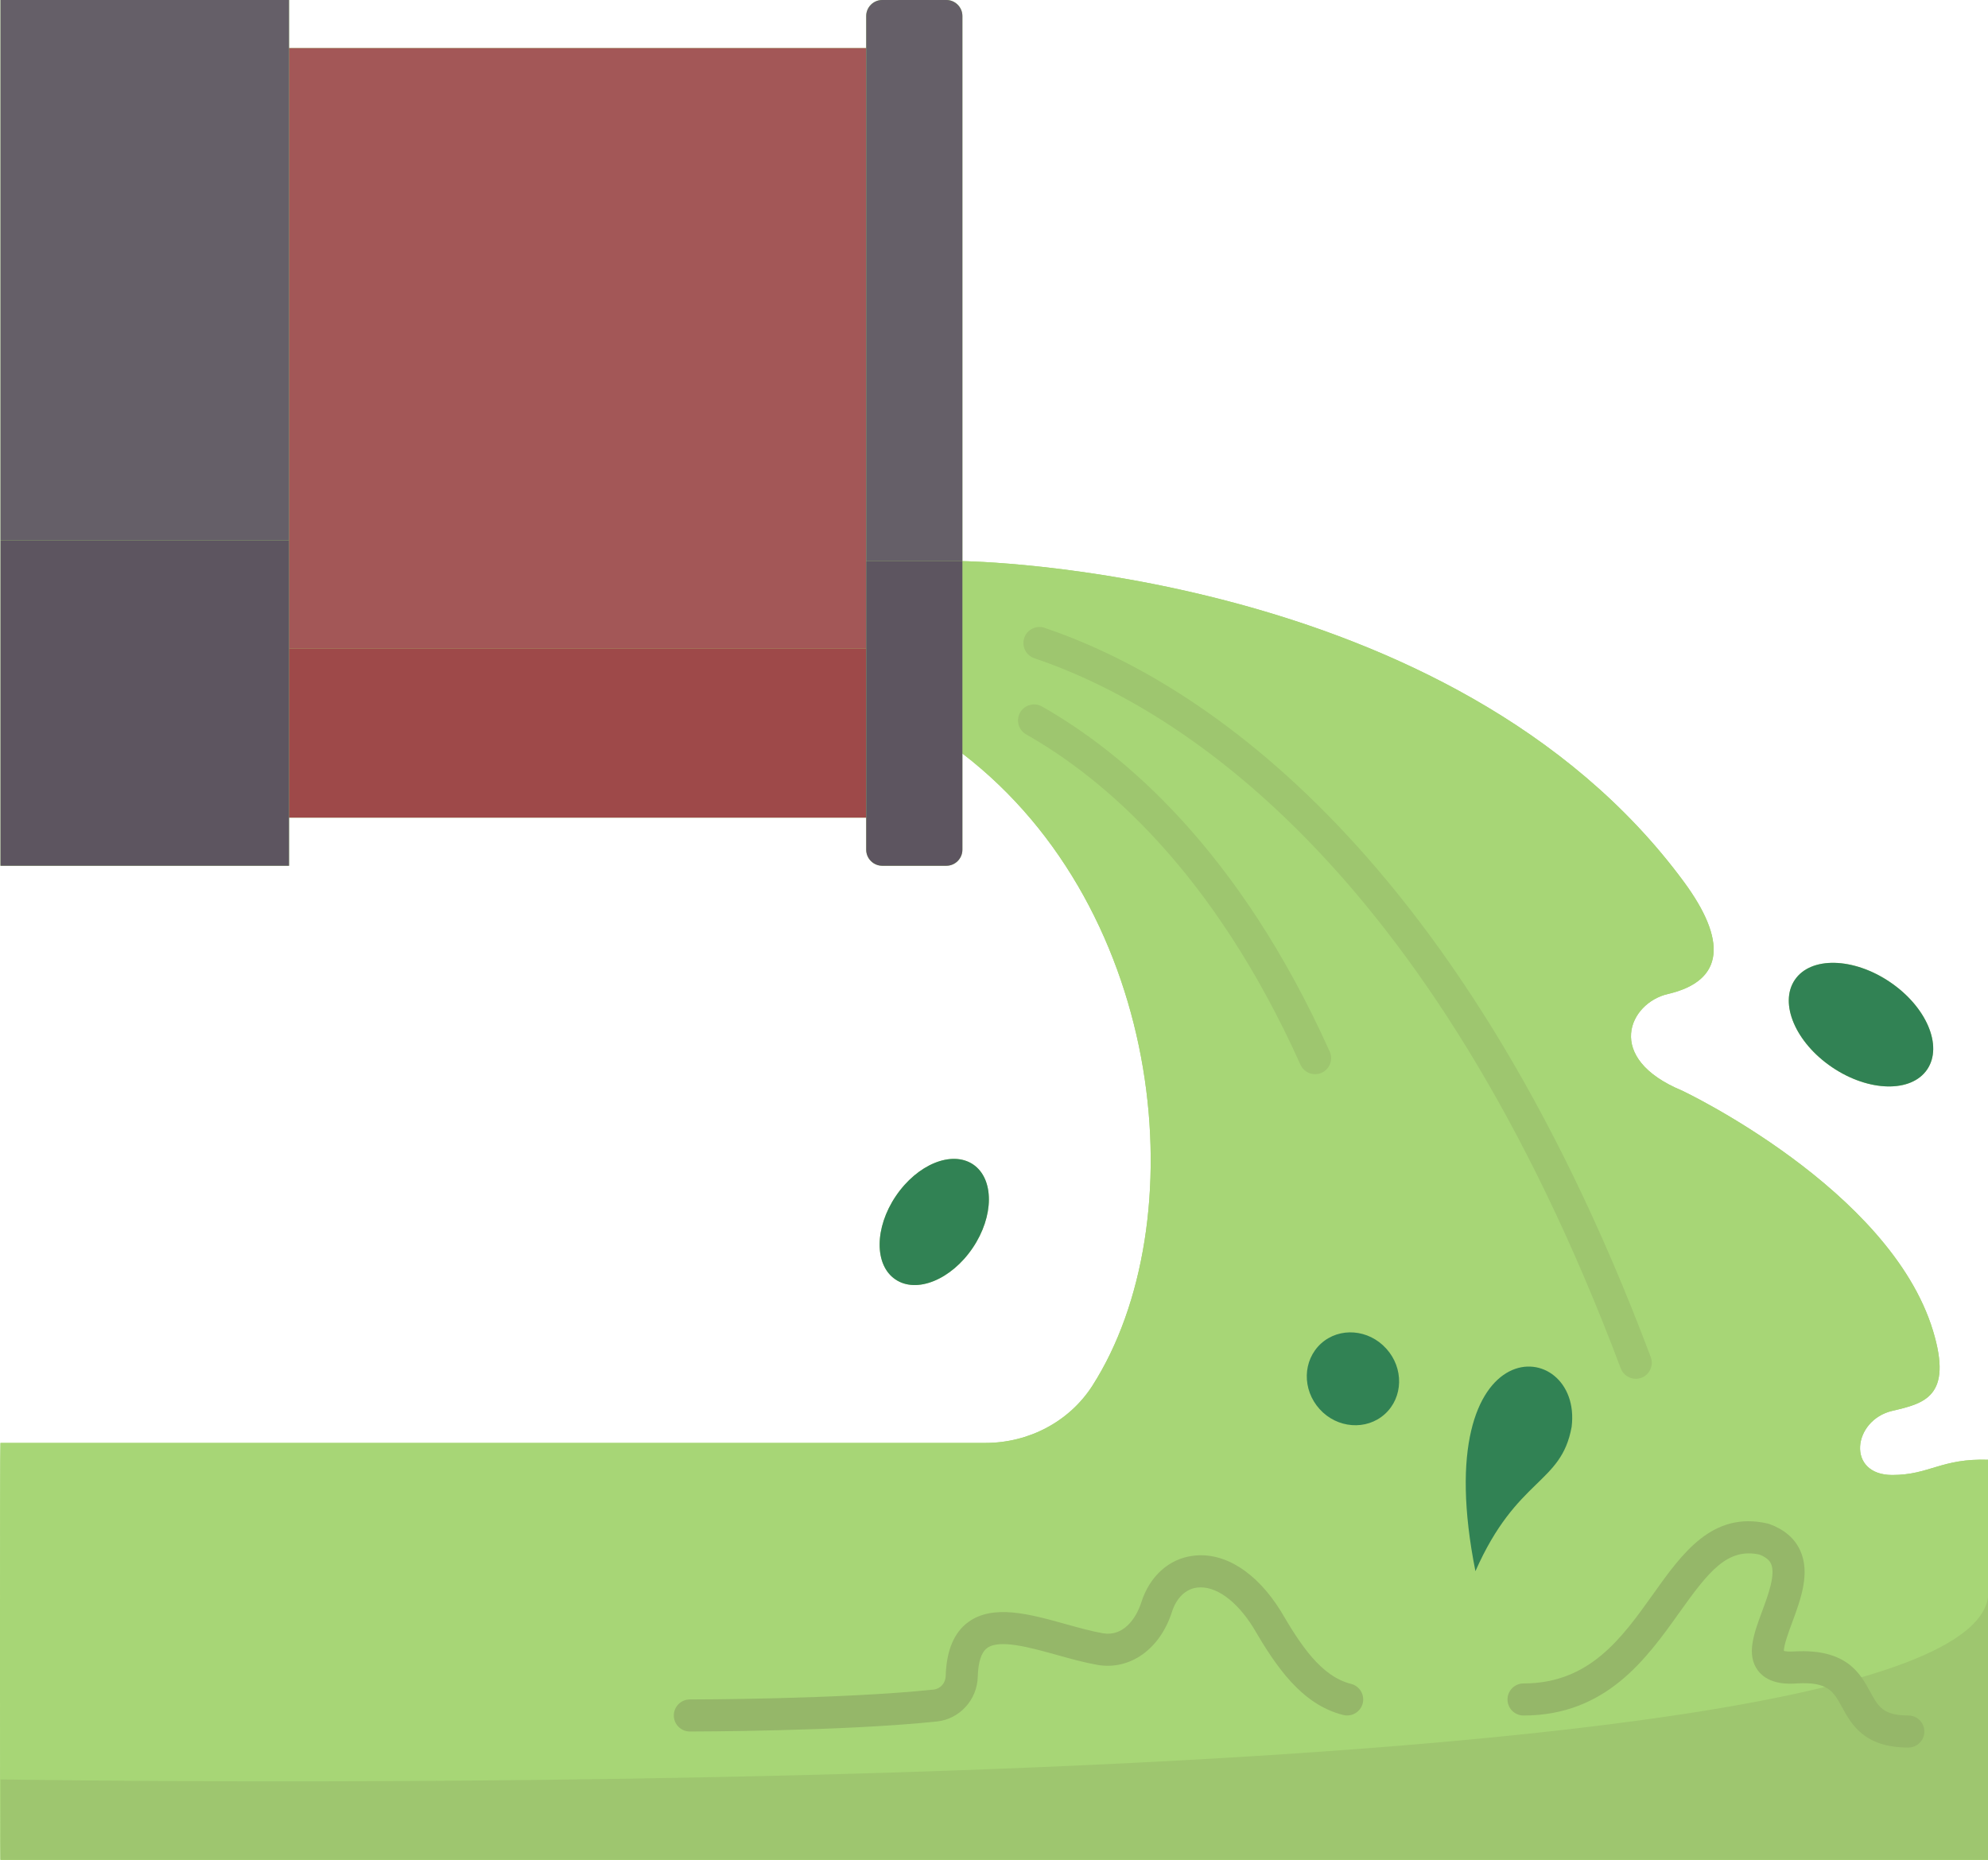 <?xml version="1.0" encoding="UTF-8"?><svg xmlns="http://www.w3.org/2000/svg" xmlns:xlink="http://www.w3.org/1999/xlink" height="116.0" preserveAspectRatio="xMidYMid meet" version="1.0" viewBox="-0.0 0.0 124.0 116.0" width="124.0" zoomAndPan="magnify"><g><g><g fill="#a7d676" id="change1_1"><path d="M114.279,66.57c2.28,1.54,4.94,1.6,5.93,0.13c0.99-1.47-0.05-3.91-2.33-5.45 c-2.28-1.54-4.94-1.6-5.93-0.13C110.959,62.59,111.999,65.03,114.279,66.57z" fill="inherit"/><path d="M60.669,77.84c1.34-1.98,1.35-4.31,0.03-5.21c-1.33-0.89-3.48-0.01-4.82,1.97 c-1.34,1.98-1.35,4.31-0.03,5.2C57.169,80.7,59.329,79.82,60.669,77.84z" fill="inherit"/><path d="M118.029,92c-2.88,0-2.47-3.42,0-4c1.96-0.46,3.8-0.86,2.54-5c-2.69-8.85-15.64-14.97-15.64-14.97 c-4.9-2.03-3.31-5.47-0.9-6.03c3.59-0.83,3.66-3.39,1-7c-14.49-19.66-45-20-45-20V1c0-0.55-0.45-1-1-1h-4c-0.55,0-1,0.45-1,1v2 h-36V0h-18v54h18v-3h36v2c0,0.55,0.45,1,1,1h4c0.55,0,1-0.45,1-1v-6c12.77,9.8,14.56,29.34,8.11,39.43 c-1.45,2.26-3.99,3.57-6.67,3.57H0.029c-0.038,0-0.038,26,0,26c2.19,0,124,0,124,0v-8V91.05C121.079,90.95,120.359,92,118.029,92 z" fill="inherit"/></g><g><g id="change1_2"><path d="M124.029,108v8c0,0-121.81,0-124,0c-0.038,0-0.038-26,0-26h61.44c2.68,0,5.22-1.31,6.67-3.57 c6.45-10.09,4.66-29.63-8.11-39.43v-4v-4v-4c0,0,30.51,0.34,45,20c2.66,3.61,2.59,6.17-1,7c-2.41,0.56-4,4,0.9,6.03 c0,0,12.95,6.12,15.64,14.97c1.26,4.14-0.58,4.54-2.54,5c-2.47,0.58-2.88,4,0,4c2.33,0,3.05-1.05,6-0.95V108z" fill="#a7d676"/></g><g id="change2_1"><path d="M117.879,61.25c2.28,1.54,3.32,3.98,2.33,5.45c-0.99,1.47-3.65,1.41-5.93-0.13 s-3.32-3.98-2.33-5.45C112.939,59.65,115.599,59.71,117.879,61.25z" fill="#318254"/></g><g id="change2_2"><path d="M92.029,98c-3.09-15.53,6.71-14.69,6-9C97.379,92.6,94.619,92.13,92.029,98z" fill="#318254"/></g><g id="change2_3"><path d="M86.469,84.12c1.1,1.21,1.06,3.04-0.09,4.08c-1.15,1.04-2.98,0.9-4.07-0.31 c-1.1-1.22-1.06-3.04,0.09-4.09C83.549,82.76,85.369,82.9,86.469,84.12z" fill="#318254"/></g><g id="change2_4"><path d="M60.699,72.63c1.32,0.9,1.31,3.23-0.03,5.21c-1.34,1.98-3.5,2.86-4.82,1.96 c-1.32-0.89-1.31-3.22,0.03-5.2C57.219,72.62,59.369,71.74,60.699,72.63z" fill="#318254"/></g></g><g><g><g id="change3_1"><path d="M18.029 40.453L54.029 40.453 54.029 35 54.029 3 18.029 3 18.029 33.706z" fill="#a35757"/></g><g id="change4_1"><path d="M59.029,0h-4c-0.55,0-1,0.45-1,1v2v32h6V1C60.029,0.45,59.579,0,59.029,0z" fill="#655f68"/></g><g id="change4_2"><path d="M18.029 3L18.029 0 0.029 0 0.029 33.706 18.029 33.706z" fill="#655f68"/></g><g id="change5_1"><path d="M18.029 40.453H54.029V51H18.029z" fill="#9e4949"/></g><g id="change6_1"><path d="M54.029,40.453V51v2c0,0.55,0.45,1,1,1h4c0.55,0,1-0.45,1-1v-6v-4v-4v-4h-6V40.453z" fill="#5d5560"/></g><g id="change6_2"><path d="M18.029 33.706L0.029 33.706 0.029 54 18.029 54 18.029 51 18.029 40.453z" fill="#5d5560"/></g></g><g id="change7_1"><path d="M0.029,110.987c0.023,0,0,5.013,0,5.013c2.19,0,124,0,124,0v-8v-8.719 C124.029,113.156,0.005,110.987,0.029,110.987z" fill="#9ec66f"/></g><g id="change7_2"><path d="M102.029,86c-0.404,0-0.785-0.248-0.936-0.648C89.119,53.518,73.036,43.934,64.515,41.055 c-0.523-0.177-0.804-0.744-0.627-1.268c0.176-0.523,0.743-0.805,1.268-0.627c8.856,2.992,25.545,12.881,37.809,45.488 c0.194,0.517-0.067,1.094-0.584,1.288C102.265,85.979,102.146,86,102.029,86z" fill="#9ec66f"/></g><g id="change7_3"><path d="M82.029,67c-0.381,0-0.746-0.22-0.913-0.59c-5.444-12.098-12.31-17.882-17.11-20.603 c-0.48-0.272-0.649-0.883-0.377-1.363c0.272-0.48,0.883-0.648,1.363-0.377c5.061,2.869,12.282,8.931,17.948,21.523 c0.227,0.503,0.002,1.095-0.502,1.322C82.306,66.972,82.166,67,82.029,67z" fill="#9ec66f"/></g><g fill="#95b769" id="change8_1"><path d="M84.272,105.03c-1.871-0.47-3.14-2.413-4.395-4.56c-1.515-2.428-3.513-3.684-5.466-3.431 c-1.502,0.189-2.708,1.28-3.225,2.912c-0.344,1.067-1.155,2.131-2.385,1.923c-0.728-0.128-1.548-0.356-2.34-0.577 c-2.223-0.619-4.522-1.259-6.075-0.116c-0.881,0.648-1.351,1.769-1.397,3.337c-0.009,0.457-0.327,0.821-0.754,0.866 C52.465,105.993,43.122,106,43.029,106c-0.552,0-1,0.448-1,1s0.448,1,1,1c0.095,0,9.541-0.007,15.416-0.626 c1.419-0.151,2.513-1.36,2.543-2.804c0.027-0.914,0.224-1.512,0.584-1.777c0.767-0.565,2.673-0.036,4.353,0.432 c0.839,0.234,1.707,0.475,2.536,0.621c2.016,0.343,3.883-0.972,4.631-3.284c0.28-0.887,0.853-1.447,1.57-1.538 c1.137-0.143,2.45,0.793,3.503,2.481c1.406,2.404,2.999,4.807,5.62,5.465c0.533,0.132,1.079-0.191,1.213-0.726 C85.133,105.708,84.808,105.165,84.272,105.03z" fill="inherit"/><path d="M119.029,107c-1.571,0-1.875-0.556-2.377-1.476c-0.622-1.138-1.46-2.69-4.694-2.521 c-0.391,0.028-0.596-0.005-0.689-0.029c-0.012-0.35,0.314-1.231,0.516-1.774c0.537-1.451,1.145-3.095,0.494-4.506 c-0.344-0.745-0.984-1.293-1.905-1.631c-0.04-0.015-0.08-0.027-0.121-0.036c-3.441-0.79-5.326,1.856-7.148,4.414 c-1.948,2.734-3.963,5.561-8.076,5.561c-0.552,0-1,0.448-1,1s0.448,1,1,1c5.144,0,7.672-3.549,9.705-6.4 c1.854-2.602,3.008-4.064,5.009-3.639c0.558,0.219,0.679,0.481,0.72,0.569c0.304,0.658-0.171,1.942-0.554,2.975 c-0.514,1.39-1,2.702-0.258,3.691c0.695,0.926,2.016,0.833,2.433,0.802c1.937-0.108,2.271,0.492,2.813,1.484 c0.581,1.062,1.375,2.517,4.133,2.517c0.552,0,1-0.448,1-1S119.581,107,119.029,107z" fill="inherit"/></g></g></g></g></svg>